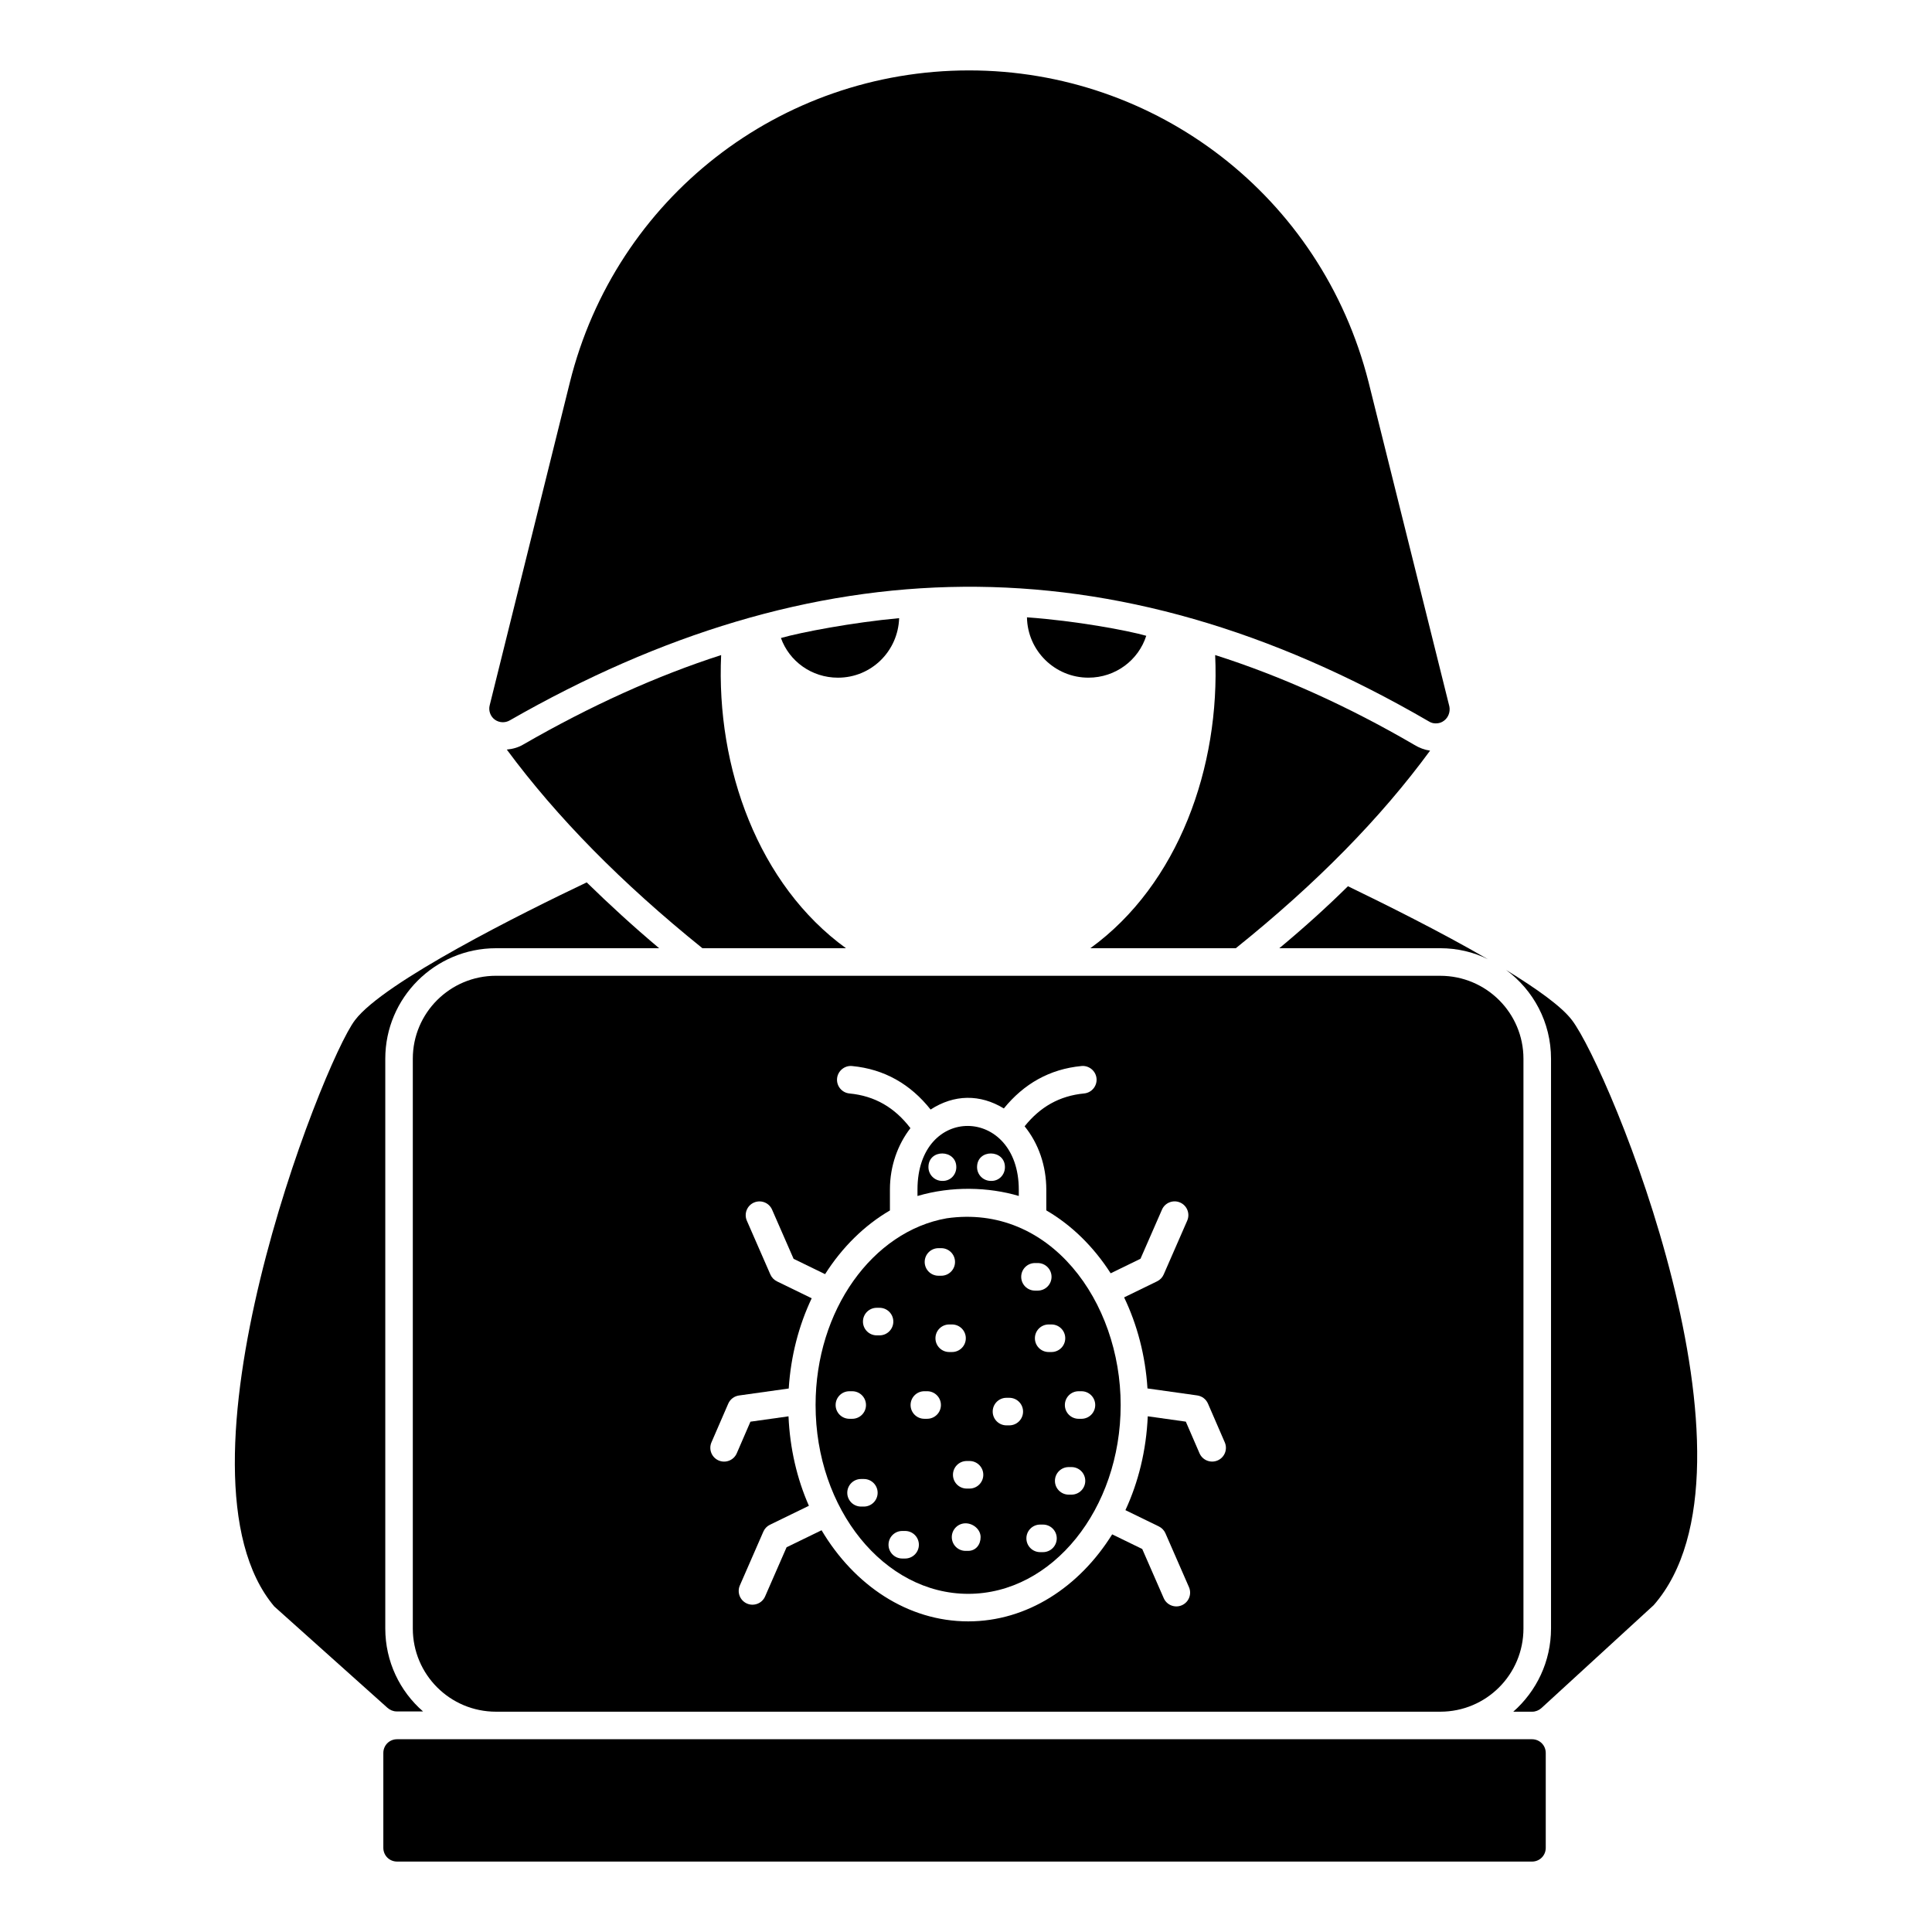 <?xml version="1.0" encoding="UTF-8"?>
<!-- Uploaded to: ICON Repo, www.svgrepo.com, Generator: ICON Repo Mixer Tools -->
<svg fill="#000000" width="800px" height="800px" version="1.1" viewBox="144 144 512 512" xmlns="http://www.w3.org/2000/svg">
 <g>
  <path d="m528.09 331.18c0.293 1.387-0.219 2.922-1.387 3.797-0.656 0.512-1.387 0.73-2.191 0.73-0.656 0-1.242-0.145-1.824-0.512-84.242-48.984-163.57-46.098-243.58-0.293-1.242 0.73-2.848 0.656-4.016-0.219-1.168-0.875-1.68-2.41-1.312-3.797l21.246-85.574c12.121-48.703 55.566-82.652 105.8-82.652 49.383 0 93.348 33.16 105.87 82.652z"/>
  <path d="m518.82 341.4c-17.523-10.223-35.34-18.254-52.789-23.805 1.348 29.633-9.723 60.773-33.074 77.688h38.551c21.469-17.23 38.406-34.535 51.477-52.352-1.465-0.215-2.852-0.727-4.164-1.531zm-183.71-23.801c-17.012 5.477-34.609 13.434-52.352 23.656-1.312 0.805-2.848 1.242-4.453 1.387 13.289 17.961 30.375 35.34 51.84 52.645h38.043c-23.168-16.777-34.441-47.762-33.078-77.688z"/>
  <path d="m299.48 377.84c5.988 5.84 12.34 11.684 19.203 17.449h-43.227c-16.211 0-29.352 13.145-29.352 29.281v151c0 8.762 3.871 16.648 10.004 21.977h-7.008c-0.875 0-1.754-0.367-2.41-0.949l-30.008-26.871c-29.789-35.34 12.703-143.99 21.395-155.38 7.66-10.148 44.68-28.547 61.402-36.504z"/>
  <path d="m501.22 378.86c9.637 4.672 24.535 12.047 37.09 19.348-3.797-1.898-8.105-2.922-12.633-2.922h-42.641c6.5-5.398 12.562-10.875 18.184-16.426z"/>
  <path d="m582.27 569.36-29.789 27.309c-0.656 0.586-1.531 0.949-2.41 0.949h-5.039c6.133-5.402 10.004-13.289 10.004-22.051v-151c0-9.637-4.672-18.18-11.902-23.512 8.105 4.965 14.676 9.637 17.449 13.289 9.859 12.922 53.668 118.36 21.688 155.01z"/>
  <path d="m553.64 608.57v25.117c0 2.043-1.605 3.652-3.652 3.652l-300.75-0.004c-2.043 0-3.652-1.605-3.652-3.652v-25.117c0-2.043 1.605-3.652 3.652-3.652h300.75c2.047 0.004 3.652 1.609 3.652 3.656z"/>
  <path d="m413.99 460.94v-1.656c0-22.25-26.848-22.797-26.848-0.047v1.715c9.09-2.691 18.875-2.375 26.848-0.012zm-3.672-7.637c0 2.019-1.547 3.652-3.566 3.652l-0.168-0.004c-2.019 0-3.652-1.633-3.652-3.652 0-4.902 7.387-4.746 7.387 0.004zm-16.441 3.648h-0.18c-2.019 0-3.652-1.633-3.652-3.652 0-4.902 7.387-4.746 7.387 0 0 2.019-1.539 3.652-3.555 3.652z"/>
  <path d="m394.88 466.86c-19.602 3.453-34.742 24.297-34.742 49.484 0 27.59 18.148 50.039 40.449 50.039 22.277 0 40.402-22.445 40.402-50.039 0-27.422-18.75-53.406-46.109-49.484zm-2.176 7.918h0.734c2.019 0 3.652 1.633 3.652 3.652 0 2.019-1.633 3.652-3.652 3.652h-0.734c-2.019 0-3.652-1.633-3.652-3.652 0-2.019 1.633-3.652 3.652-3.652zm-27.254 41.566c0-2.019 1.633-3.652 3.652-3.652h0.742c2.019 0 3.652 1.633 3.652 3.652 0 2.019-1.633 3.652-3.652 3.652h-0.742c-2.019-0.004-3.652-1.637-3.652-3.652zm7.481 26.91h-0.742c-2.019 0-3.652-1.633-3.652-3.652s1.633-3.652 3.652-3.652h0.742c2.019 0 3.652 1.633 3.652 3.652-0.004 2.019-1.637 3.652-3.652 3.652zm3.414-45.371c-2.019 0-3.652-1.633-3.652-3.652s1.633-3.652 3.652-3.652h0.742c2.019 0 3.652 1.633 3.652 3.652s-1.633 3.652-3.652 3.652zm7.516 59.141h-0.742c-2.019 0-3.652-1.633-3.652-3.652s1.633-3.652 3.652-3.652h0.742c2.019 0 3.652 1.633 3.652 3.652s-1.633 3.652-3.652 3.652zm5.84-37.031h-0.734c-2.019 0-3.652-1.633-3.652-3.652s1.633-3.652 3.652-3.652h0.734c2.019 0 3.652 1.633 3.652 3.652s-1.633 3.652-3.652 3.652zm2.203-21.344c0-2.019 1.633-3.652 3.652-3.652h0.742c2.019 0 3.652 1.633 3.652 3.652 0 2.019-1.633 3.652-3.652 3.652h-0.742c-2.019 0-3.652-1.633-3.652-3.652zm8.656 56.348h-0.672c-2.019 0-3.652-1.633-3.652-3.652 0-2.019 1.633-3.652 3.652-3.652s3.984 1.633 3.984 3.652c0.004 2.019-1.293 3.652-3.312 3.652zm0.371-16.512h-0.734c-2.019 0-3.652-1.633-3.652-3.652 0-2.019 1.633-3.652 3.652-3.652h0.734c2.019 0 3.652 1.633 3.652 3.652 0 2.019-1.633 3.652-3.652 3.652zm10.539-16.75h-0.742c-2.019 0-3.652-1.633-3.652-3.652 0-2.019 1.633-3.652 3.652-3.652h0.742c2.019 0 3.652 1.633 3.652 3.652 0 2.019-1.633 3.652-3.652 3.652zm3.16-39.363c0-2.019 1.633-3.652 3.652-3.652h0.734c2.019 0 3.652 1.633 3.652 3.652s-1.633 3.652-3.652 3.652h-0.734c-2.019 0-3.652-1.633-3.652-3.652zm5.769 72.961h-0.742c-2.019 0-3.652-1.633-3.652-3.652 0-2.019 1.633-3.652 3.652-3.652h0.742c2.019 0 3.652 1.633 3.652 3.652-0.004 2.019-1.637 3.652-3.652 3.652zm7.555-15.238h-0.734c-2.019 0-3.652-1.633-3.652-3.652 0-2.019 1.633-3.652 3.652-3.652h0.734c2.019 0 3.652 1.633 3.652 3.652 0 2.019-1.633 3.652-3.652 3.652zm1.898-27.402h0.742c2.019 0 3.652 1.633 3.652 3.652 0 2.019-1.633 3.652-3.652 3.652h-0.742c-2.019 0-3.652-1.633-3.652-3.652 0-2.019 1.633-3.652 3.652-3.652zm-3.551-14.043c0 2.019-1.633 3.652-3.652 3.652h-0.738c-2.019 0-3.652-1.633-3.652-3.652 0-2.019 1.633-3.652 3.652-3.652h0.742c2.016 0 3.648 1.633 3.648 3.652z"/>
  <path d="m525.68 402.59h-250.23c-12.195 0-22.051 9.855-22.051 21.977v151c0 12.195 9.855 22.051 22.051 22.051h250.23c12.195 0 22.051-9.855 22.051-22.051v-150.99c0-12.121-9.859-21.98-22.051-21.98zm-58.992 128.44c-1.855 0.805-4.004-0.047-4.805-1.895l-3.629-8.383-10.086-1.418c-0.391 8.988-2.465 17.438-5.922 24.871l8.863 4.316c0.785 0.383 1.398 1.027 1.746 1.82l6.231 14.262c0.805 1.848-0.035 4-1.883 4.805-1.824 0.805-3.992-0.02-4.805-1.883l-5.695-13.027-7.965-3.879c-8.707 13.965-22.543 23.062-38.148 23.062-16.027 0-30.203-9.562-38.867-24.148l-9.273 4.512-5.691 13.027c-0.812 1.863-2.984 2.684-4.805 1.883-1.848-0.805-2.688-2.957-1.883-4.805l6.227-14.258c0.344-0.797 0.961-1.441 1.746-1.82l10.32-5.023c-3.148-7.144-5.031-15.188-5.402-23.707l-10.086 1.418-3.629 8.383c-0.805 1.848-2.949 2.695-4.805 1.895-1.848-0.801-2.695-2.953-1.898-4.801l4.449-10.258c0.508-1.164 1.582-1.98 2.844-2.16l13.184-1.852c0.551-8.645 2.688-16.75 6.086-23.91l-9.207-4.484c-0.785-0.383-1.398-1.027-1.746-1.82l-6.231-14.258c-0.805-1.848 0.035-4 1.883-4.805 1.848-0.801 4 0.027 4.805 1.883l5.695 13.023 8.348 4.066c4.531-7.129 10.406-12.926 17.184-16.879v-5.539c0-6.277 2.094-11.953 5.434-16.273-4.152-5.441-9.414-8.547-16.152-9.191-2.004-0.188-3.481-1.973-3.289-3.981 0.191-2.012 2.019-3.492 3.984-3.289 8.551 0.816 15.465 4.805 20.805 11.527 6.234-4.039 13.094-4.133 19.41-0.289 5.316-6.543 12.156-10.438 20.578-11.242 1.961-0.195 3.793 1.277 3.984 3.289 0.191 2.008-1.285 3.789-3.289 3.981-6.535 0.625-11.672 3.578-15.77 8.707 3.699 4.547 5.746 10.496 5.746 16.801v5.477c6.715 3.91 12.547 9.637 17.059 16.676l7.902-3.852 5.695-13.023c0.805-1.855 2.981-2.684 4.805-1.883 1.848 0.805 2.688 2.961 1.883 4.805l-6.231 14.258c-0.348 0.797-0.961 1.441-1.746 1.82l-8.746 4.258c3.457 7.211 5.637 15.395 6.191 24.133l13.184 1.852c1.262 0.18 2.34 0.996 2.844 2.16l4.449 10.258c0.816 1.855-0.031 4.008-1.879 4.809z"/>
  <path d="m382.28 307.82c-0.293 8.762-7.375 15.773-16.211 15.773-7.008 0-12.926-4.383-15.113-10.516 5.242-1.5 18.914-4.121 31.324-5.258z"/>
  <path d="m447.77 312.49c-2.043 6.426-8.105 11.098-15.332 11.098-8.906 0-16.137-7.156-16.281-15.992 13.012 0.926 26.703 3.492 31.613 4.894z"/>
 </g>
</svg>